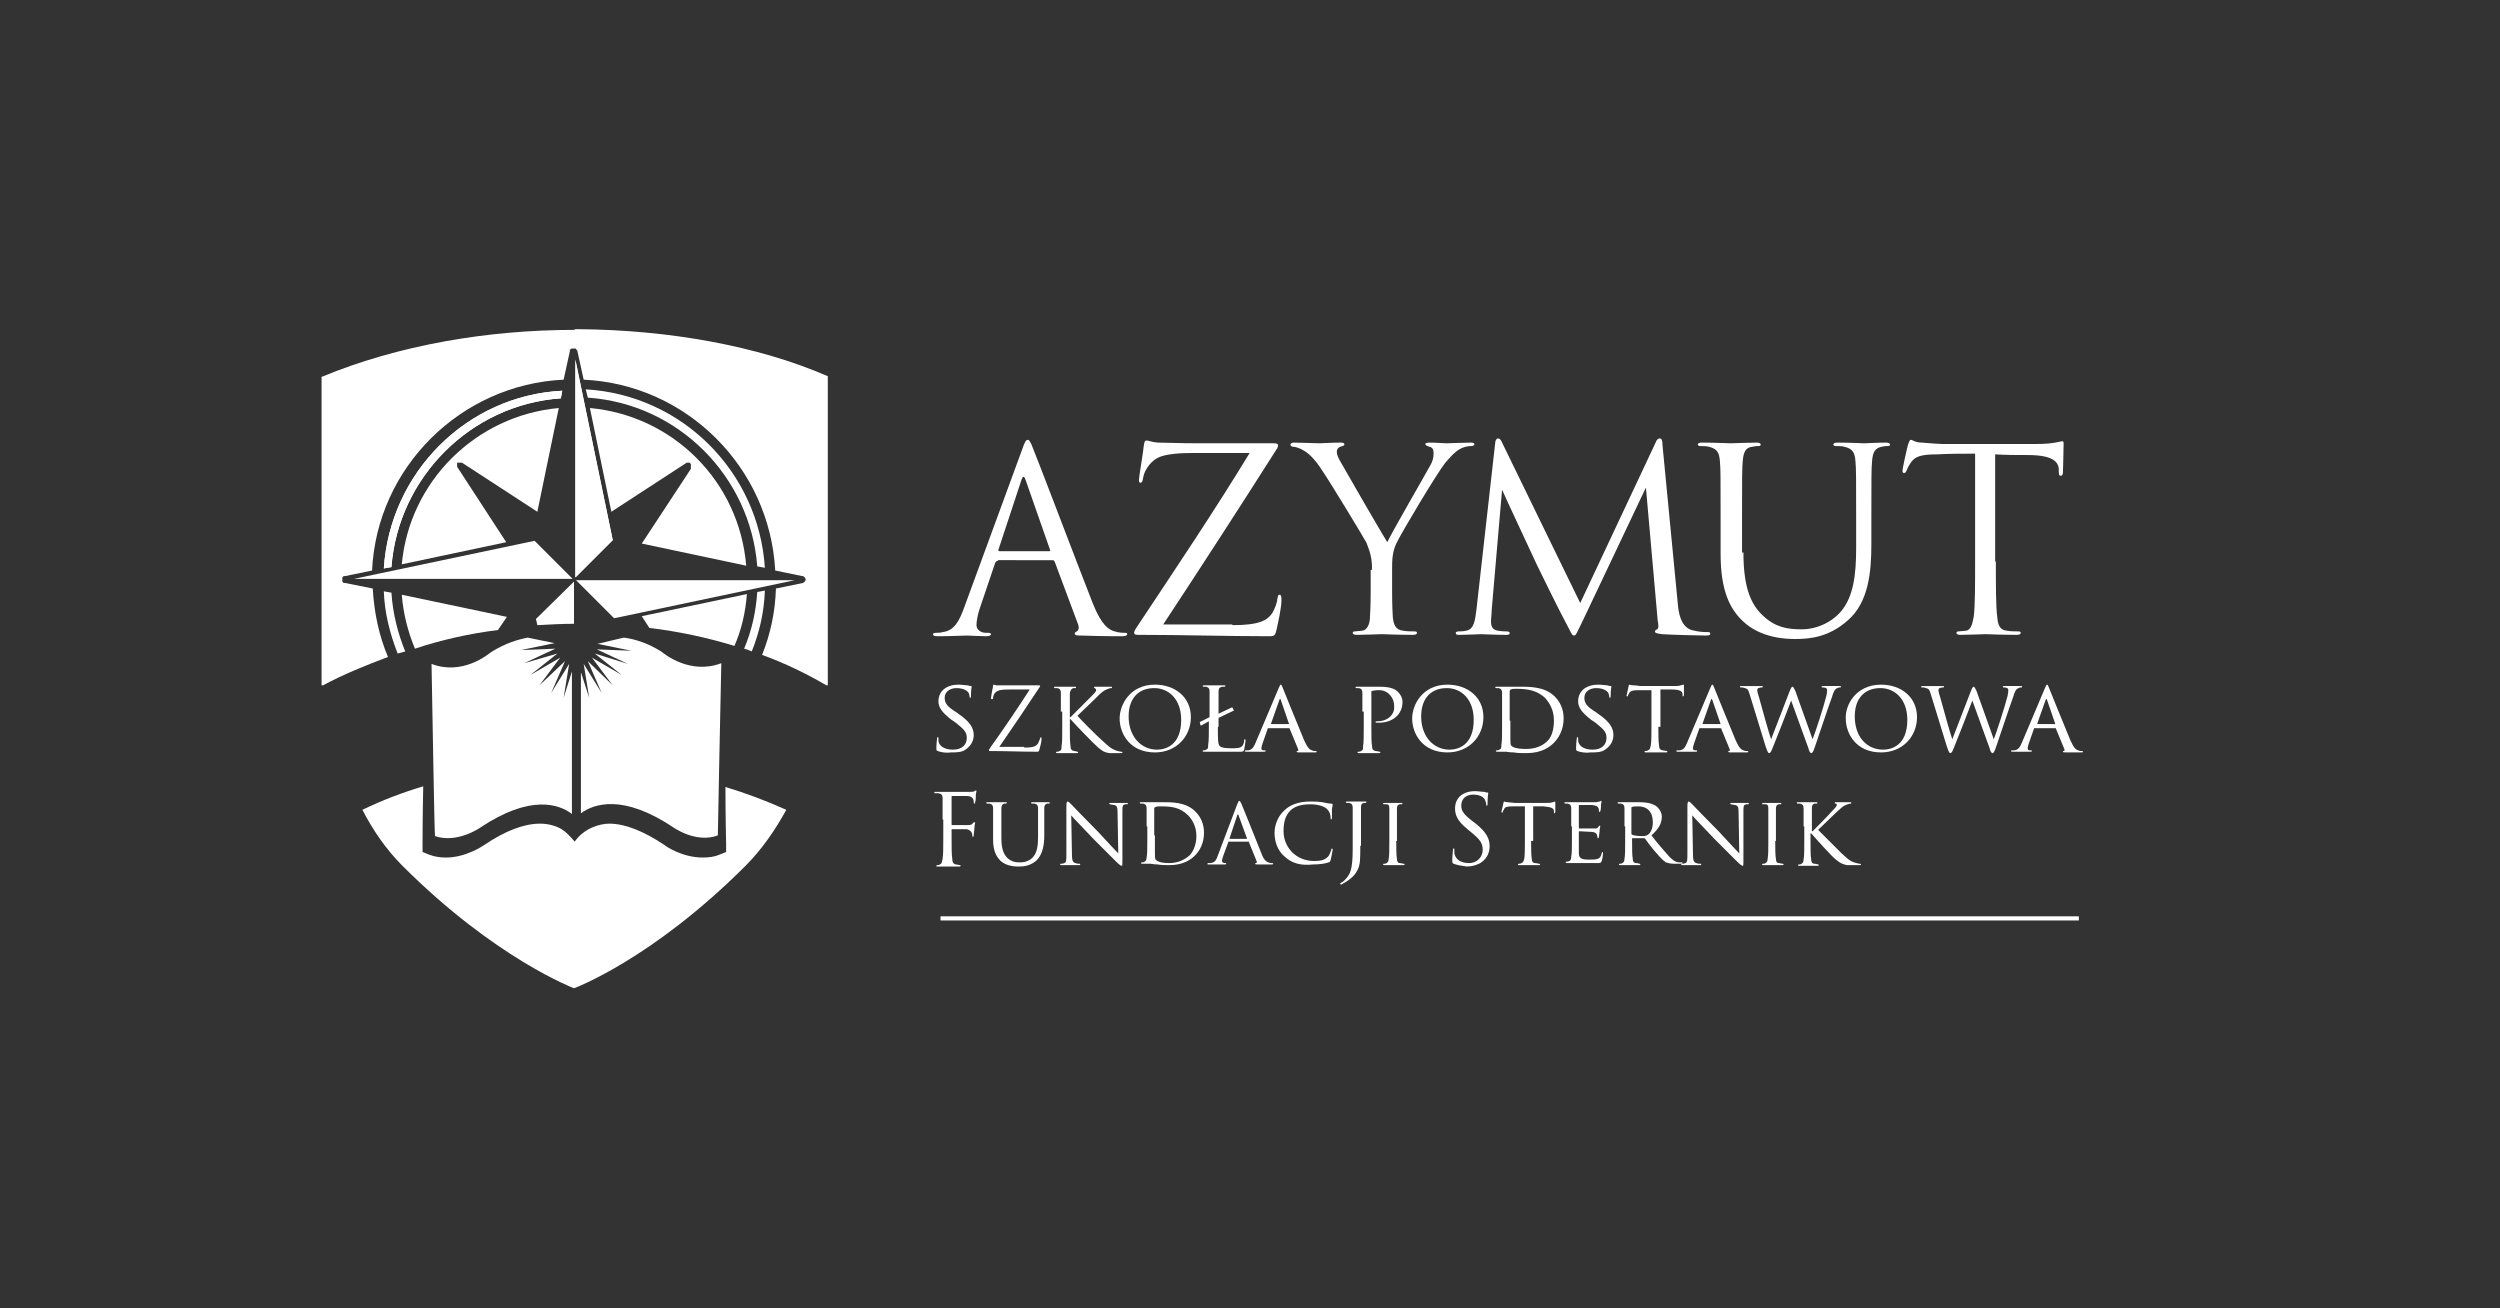 <?xml version="1.0" encoding="utf-8"?>
<!-- Generator: Adobe Illustrator 26.0.3, SVG Export Plug-In . SVG Version: 6.00 Build 0)  -->
<svg version="1.1" id="Warstwa_1" xmlns="http://www.w3.org/2000/svg" xmlns:xlink="http://www.w3.org/1999/xlink" x="0px" y="0px"
	 viewBox="0 0 361.5 189.2" style="enable-background:new 0 0 361.5 189.2;" xml:space="preserve">
<rect x="0" y="0" width="361.5" height="189.2" fill="#333333" stroke="none"/>
<style type="text/css">
	.st0{fill:#FFFFFF;}
	.st1{clip-path:url(#SVGID_00000080164661089588293720000012936057064137309853_);}
	.st2{clip-path:url(#SVGID_00000162347622592044551620000012589447751419650231_);}
</style>
<g>
	<path class="st0" d="M151.7,79.7c0.2,0,0.2-0.1,0.1-0.3l-3.5-10c-0.2-0.6-0.4-0.6-0.6,0l-3.3,10c-0.1,0.2,0,0.3,0.1,0.3H151.7z
		 M144.3,81.1c-0.2,0-0.3,0.1-0.4,0.3l-2.2,6.5c-0.3,0.9-0.5,1.8-0.5,2.5c0,0.7,0.7,1.1,1.3,1.1h0.3c0.4,0,0.5,0.1,0.5,0.2
		c0,0.2-0.3,0.3-0.7,0.3c-0.9,0-2.4-0.1-2.8-0.1s-2.4,0.1-4.2,0.1c-0.5,0-0.7-0.1-0.7-0.3c0-0.1,0.2-0.2,0.5-0.2
		c0.3,0,0.6,0,0.9-0.1c1.7-0.2,2.4-1.6,3.1-3.5l8.4-22.9c0.4-1.2,0.6-1.4,0.8-1.4c0.2,0,0.4,0.2,0.8,1.3c0.6,1.4,6.4,16.7,8.6,22.3
		c1.3,3.3,2.4,3.9,3.2,4.1c0.6,0.2,1.1,0.2,1.4,0.2c0.2,0,0.4,0,0.4,0.2c0,0.2-0.3,0.3-0.7,0.3c-0.6,0-3.2,0-5.8-0.1
		c-0.7,0-1.1,0-1.1-0.3c0-0.1,0.1-0.2,0.3-0.3c0.2-0.1,0.4-0.4,0.2-1l-3.4-9.1c-0.1-0.1-0.1-0.2-0.3-0.2H144.3z"/>
	<path class="st0" d="M178.2,90.4c3.9,0,5.1-0.7,5.8-1.8c0.3-0.5,0.7-1.5,0.7-2c0.1-0.4,0.1-0.6,0.3-0.6c0.2,0,0.3,0.1,0.3,0.8
		c0,1.1-0.5,3.3-0.7,4.2c-0.2,0.9-0.3,1-1.1,1c-6.2,0-12.4-0.2-18.8-0.2c-0.4,0-0.7,0-0.7-0.3c0-0.2,0.1-0.4,0.5-1
		c5.5-8.3,11.1-16.6,16.2-25h-8c-1.9,0-4.1,0.1-5.3,0.7c-1.3,0.7-2,2.1-2.1,2.9c-0.1,0.6-0.2,0.7-0.4,0.7c-0.2,0-0.2-0.2-0.2-0.5
		c0-0.4,0.6-3.8,0.7-4.9c0.1-0.5,0.1-0.7,0.4-0.7c0.3,0,0.6,0.2,1.6,0.3c3.5,0.1,5.3,0.1,6.4,0.1h10.3c0.6,0,0.7,0.1,0.7,0.3
		c0,0.1,0,0.2-0.1,0.4c-5.4,8.5-10.9,17-16.5,25.5H178.2z"/>
	<path class="st0" d="M198.4,82.4c0-2-0.4-2.8-0.8-3.9c-0.3-0.6-5.2-8.7-6.5-10.6c-0.9-1.4-1.8-2.3-2.5-2.7
		c-0.6-0.4-1.3-0.6-1.6-0.6c-0.2,0-0.4-0.1-0.4-0.3c0-0.1,0.1-0.3,0.5-0.3c0.7,0,3.5,0.1,3.7,0.1c0.3,0,1.7-0.1,3.1-0.1
		c0.4,0,0.5,0.1,0.5,0.3c0,0.1-0.2,0.2-0.6,0.3c-0.3,0.1-0.5,0.4-0.5,0.7c0,0.4,0.2,0.9,0.5,1.4c0.6,1.1,6.1,10.6,6.8,11.7
		c0.7-1.5,5.4-9.6,6.1-10.9c0.5-0.8,0.6-1.4,0.6-1.9c0-0.5-0.1-0.9-0.6-1c-0.3-0.1-0.6-0.2-0.6-0.4c0-0.1,0.2-0.2,0.6-0.2
		c1,0,2.1,0.1,2.4,0.1c0.2,0,2.9-0.1,3.6-0.1c0.3,0,0.5,0.1,0.5,0.2c0,0.2-0.2,0.3-0.5,0.3c-0.4,0-1.1,0.1-1.7,0.5
		c-0.7,0.4-1.1,0.9-2,1.9c-1.2,1.5-6.4,10.2-7.1,11.7c-0.6,1.3-0.6,2.5-0.6,3.7v3.2c0,0.6,0,2.1,0.1,3.7c0.1,1.1,0.4,1.9,1.5,2
		c0.5,0.1,1.3,0.1,1.7,0.1c0.2,0,0.3,0.1,0.3,0.2c0,0.2-0.2,0.3-0.6,0.3c-2,0-4.4-0.1-4.5-0.1c-0.2,0-2.5,0.1-3.6,0.1
		c-0.4,0-0.6-0.1-0.6-0.3c0-0.1,0.1-0.2,0.3-0.2c0.3,0,0.8-0.1,1.1-0.1c0.7-0.1,1.1-1,1.1-2c0.1-1.6,0.1-3.1,0.1-3.7V82.4z"/>
	<path class="st0" d="M242.6,87.2c0.1,1.3,0.4,3.4,2,3.9c1.1,0.3,1.9,0.3,2.3,0.3c0.2,0,0.4,0,0.4,0.2c0,0.2-0.1,0.3-0.6,0.3
		c-0.8,0-5-0.1-6.4-0.2c-0.8-0.1-1-0.2-1-0.4c0-0.1,0.1-0.2,0.3-0.3c0.3-0.1,0.2-0.7,0.1-1.3L238,70.5l-9.2,19.4
		c-0.8,1.6-0.9,2-1.2,2c-0.3,0-0.4-0.4-1.1-1.7c-1-1.8-4.1-8.2-4.3-8.6c-0.3-0.7-4.6-9.8-5-10.8l-1.5,17.4c0,0.6-0.1,1.1-0.1,1.7
		c0,0.9,0.4,1.2,1,1.3c0.6,0.1,1.1,0.1,1.3,0.1c0.2,0,0.4,0.1,0.4,0.2c0,0.3-0.2,0.3-0.6,0.3c-1.4,0-3.3-0.1-3.5-0.1
		c-0.3,0-2.1,0.1-3.1,0.1c-0.4,0-0.6,0-0.6-0.3c0-0.1,0.2-0.2,0.4-0.2c0.3,0,0.6,0,1.1-0.1c1.2-0.2,1.3-1.6,1.5-3.1l2.7-24
		c0-0.4,0.2-0.7,0.4-0.7c0.2,0,0.4,0.1,0.6,0.6l11.3,23.2l10.9-23.2c0.1-0.3,0.3-0.6,0.6-0.6c0.3,0,0.4,0.3,0.4,1L242.6,87.2z"/>
	<path class="st0" d="M252.1,79.9c0,5.3,1.2,7.6,2.8,9.1c1.8,1.7,3.5,2,5.6,2c2.3,0,4.5-1.1,5.8-2.7c1.7-2.1,2.1-5.2,2.1-9v-4.6
		c0-5.8,0-6.8-0.1-8c-0.1-1.3-0.4-1.8-1.6-2.1c-0.3-0.1-0.9-0.1-1.3-0.1c-0.1,0-0.3-0.1-0.3-0.2c0-0.2,0.2-0.3,0.6-0.3
		c1.7,0,3.7,0.1,3.9,0.1c0.3,0,2-0.1,3.1-0.1c0.4,0,0.6,0.1,0.6,0.3c0,0.1-0.1,0.2-0.3,0.2c-0.3,0-0.5,0-0.9,0.1
		c-1,0.2-1.3,0.8-1.4,2.1c-0.1,1.2-0.1,2.2-0.1,8v4c0,4-0.4,8.4-3.4,11c-2.7,2.4-5.4,2.7-7.6,2.7c-1.3,0-5-0.1-7.6-2.6
		c-1.8-1.7-3.2-4.3-3.2-9.7v-5.4c0-5.8,0-6.8-0.1-8c-0.1-1.3-0.4-1.8-1.6-2.1c-0.3-0.1-0.9-0.1-1.3-0.1c-0.1,0-0.3-0.1-0.3-0.2
		c0-0.2,0.2-0.3,0.6-0.3c1.7,0,3.9,0.1,4.2,0.1s2.5-0.1,3.7-0.1c0.4,0,0.6,0.1,0.6,0.3c0,0.1-0.1,0.2-0.3,0.2c-0.3,0-0.5,0-0.9,0.1
		c-1,0.1-1.3,0.8-1.4,2.1c-0.1,1.2-0.1,2.2-0.1,8V79.9z"/>
	<path class="st0" d="M288.6,81.2c0,3.5,0,6.5,0.2,8c0.1,1.1,0.3,1.9,1.4,2c0.5,0.1,1.3,0.1,1.7,0.1c0.2,0,0.3,0.1,0.3,0.2
		c0,0.2-0.2,0.3-0.6,0.3c-2,0-4.4-0.1-4.5-0.1c-0.2,0-2.5,0.1-3.6,0.1c-0.4,0-0.6-0.1-0.6-0.3c0-0.1,0.1-0.2,0.3-0.2
		c0.3,0,0.8-0.1,1.1-0.1c0.7-0.1,0.9-1,1.1-2c0.2-1.6,0.2-4.5,0.2-8V65.6c-1.8,0-3.7,0-5.5,0.1c-2.3,0-3.2,0.3-3.8,1.2
		c-0.4,0.6-0.5,0.9-0.6,1.1c-0.1,0.3-0.2,0.4-0.4,0.4c-0.1,0-0.2-0.1-0.2-0.3c0-0.4,0.7-3.5,0.8-3.8c0.1-0.2,0.2-0.7,0.4-0.7
		c0.3,0,0.6,0.4,1.6,0.4c1.1,0.1,2.5,0.2,2.9,0.2h13.8c1.2,0,2-0.1,2.6-0.2c0.6-0.1,0.9-0.2,1-0.2c0.2,0,0.2,0.2,0.2,0.4
		c0,1.1-0.1,3.7-0.1,4.1c0,0.3-0.1,0.5-0.3,0.5c-0.2,0-0.3-0.1-0.3-0.6c0-0.1,0-0.3,0-0.4c-0.1-1.1-1-2-4.5-2c-1.6,0-3.1,0-4.7-0.1
		V81.2z"/>
	<rect x="136" y="132.5" class="st0" width="164.6" height="0.6"/>
	<g>
		<defs>
			<path id="SVGID_1_" d="M52.4,117.1c1.5,2.9,3.4,5.7,5.8,8.1C71.6,138.6,83,142.9,83,142.9s11.2-4.1,24.8-17.7
				c2.4-2.4,4.3-5.2,5.9-8.1c-2.9-1.3-5.8-2.4-8.8-3.3c0,4.4,0.1,8,0.1,8.3l0,1.1l-1,0.4c-0.7,0.3-1.5,0.4-2.4,0.4
				c-2.9,0-5.3-1.6-5.5-1.8c-3-2-5.7-3.1-8-3.1c-1.3,0-3.6,0.6-5,2.6c0,0-0.8-1-1.6-1.6c-0.8-0.6-2.1-1-3.4-1c-2.3,0-5,1-8.1,3.1
				c-0.3,0.2-2.7,1.8-5.5,1.8c-0.8,0-1.6-0.1-2.4-0.4l-1-0.4l0-1.1c0-0.1,0-4,0.1-8.4C58.2,114.6,55.3,115.7,52.4,117.1"/>
		</defs>
		<use xlink:href="#SVGID_1_"  style="overflow:visible;fill:#FFFFFF;"/>
		<clipPath id="SVGID_00000104674912237983577890000000859388046612135297_">
			<use xlink:href="#SVGID_1_"  style="overflow:visible;"/>
		</clipPath>
	</g>
	<g>
		<defs>
			<polygon id="SVGID_00000180334629255632438040000003005898861202205115_" points="83.3,83.9 88.8,89.4 114.9,83.9 			"/>
		</defs>
		<use xlink:href="#SVGID_00000180334629255632438040000003005898861202205115_"  style="overflow:visible;fill:#FFFFFF;"/>
		<clipPath id="SVGID_00000090280884891920230250000012198224316720773508_">
			<use xlink:href="#SVGID_00000180334629255632438040000003005898861202205115_"  style="overflow:visible;"/>
		</clipPath>
	</g>
	<g>
		<defs>
			<path id="SVGID_00000035505535756410396780000017669892810896889782_" d="M77.5,89.5l0.2,0.9c1.8-0.1,3.5-0.2,5.3-0.2v-6.1
				L77.5,89.5z"/>
		</defs>
		<use xlink:href="#SVGID_00000035505535756410396780000017669892810896889782_"  style="overflow:visible;fill:#FFFFFF;"/>
		<clipPath id="SVGID_00000123404256707204012250000015857331455648810385_">
			<use xlink:href="#SVGID_00000035505535756410396780000017669892810896889782_"  style="overflow:visible;"/>
		</clipPath>
	</g>
	<g>
		<defs>
			<polygon id="SVGID_00000036955822060912423340000000680744838667780752_" points="51.2,83.7 82.8,83.7 77.3,78.2 			"/>
		</defs>
		<use xlink:href="#SVGID_00000036955822060912423340000000680744838667780752_"  style="overflow:visible;fill:#FFFFFF;"/>
		<clipPath id="SVGID_00000113338173267919464020000011412416407419727773_">
			<use xlink:href="#SVGID_00000036955822060912423340000000680744838667780752_"  style="overflow:visible;"/>
		</clipPath>
	</g>
	<g>
		<defs>
			<polygon id="SVGID_00000168807449486381113710000002387247123177764250_" points="83.2,83.5 88.6,78.1 83.2,52 			"/>
		</defs>
		<use xlink:href="#SVGID_00000168807449486381113710000002387247123177764250_"  style="overflow:visible;fill:#FFFFFF;"/>
		<clipPath id="SVGID_00000121984840798988105070000004872440629148984239_">
			<use xlink:href="#SVGID_00000168807449486381113710000002387247123177764250_"  style="overflow:visible;"/>
		</clipPath>
		<g style="clip-path:url(#SVGID_00000121984840798988105070000004872440629148984239_);">
			<defs>
				<rect id="SVGID_00000003814246022037771030000005552396438596043175_" x="82.5" y="51.7" width="7" height="32.4"/>
			</defs>
			<use xlink:href="#SVGID_00000003814246022037771030000005552396438596043175_"  style="overflow:visible;fill:#FFFFFF;"/>
			<clipPath id="SVGID_00000023962724045199670000000000384114792326324363_">
				<use xlink:href="#SVGID_00000003814246022037771030000005552396438596043175_"  style="overflow:visible;"/>
			</clipPath>
		</g>
	</g>
	<path class="st0" d="M58.1,81.6l15.1-3.2l-7.1-10.9c0,0,0,0,0-0.1c0,0,0-0.1,0-0.1c0,0,0-0.1,0-0.1c0,0,0-0.1,0-0.1
		c0,0,0-0.1,0-0.1c0,0,0-0.1,0-0.1l0,0c0,0,0,0,0,0c0,0,0,0,0,0l0.1,0c0,0,0,0,0.1,0c0,0,0,0,0.1,0c0,0,0.1,0,0.1,0c0,0,0.1,0,0.1,0
		c0,0,0.1,0,0.1,0c0,0,0,0,0.1,0l0,0L77.7,74l3.1-15C68.8,60.1,59.2,69.6,58.1,81.6"/>
	<path class="st0" d="M92.8,89.1l1.1,1.7c4.2,0.5,8.4,1.4,12.3,2.6c1-2.3,1.6-4.8,1.8-7.5L92.8,89.1z"/>
	<path class="st0" d="M72,91.1l1.3-1.9L58.1,86c0.2,2.7,0.9,5.4,1.9,7.8C63.9,92.5,68,91.6,72,91.1"/>
	<path class="st0" d="M85.3,59l3.1,15l10.9-7.1c0,0,0,0,0.1,0c0,0,0.1,0,0.1,0l0,0c0.1,0,0.1,0,0.1,0c0,0,0,0,0.1,0
		c0,0,0.1,0,0.1,0.1l0.1,0.1c0,0,0,0,0,0.1c0,0,0,0,0,0.1c0,0,0,0.1,0,0.1c0,0,0,0.1,0,0.1c0,0,0,0.1,0,0.1c0,0,0,0.1,0,0.1
		c0,0,0,0.1,0,0.1l0,0l-7.1,10.8l15.1,3.2C106.9,69.6,97.3,60.1,85.3,59"/>
	<g>
		<defs>
			<path id="SVGID_00000148645815137354787550000004186761646807481995_" d="M55.5,82.2l1.1-0.2c1-13,11.5-23.5,24.5-24.4l0.2-1.1
				C67.5,57.2,56.4,68.3,55.5,82.2"/>
		</defs>
		<use xlink:href="#SVGID_00000148645815137354787550000004186761646807481995_"  style="overflow:visible;fill:#FFFFFF;"/>
		<clipPath id="SVGID_00000039825300430808695170000014018737493137295267_">
			<use xlink:href="#SVGID_00000148645815137354787550000004186761646807481995_"  style="overflow:visible;"/>
		</clipPath>
		<g style="clip-path:url(#SVGID_00000039825300430808695170000014018737493137295267_);">
			<defs>
				<rect id="SVGID_00000103969743076839570090000012251455646492945081_" x="55.2" y="56" width="26.9" height="26.7"/>
			</defs>
			<use xlink:href="#SVGID_00000103969743076839570090000012251455646492945081_"  style="overflow:visible;fill:#FFFFFF;"/>
			<clipPath id="SVGID_00000164480647175449561220000006387477688608426120_">
				<use xlink:href="#SVGID_00000103969743076839570090000012251455646492945081_"  style="overflow:visible;"/>
			</clipPath>
		</g>
	</g>
	<g>
		<defs>
			<path id="SVGID_00000065779740317081457730000015134790553654921111_" d="M83.1,47.7c-12.6,0-25.5,2.2-36.6,6.8v0
				c0,1.3,0,29.4,0,44.6h0.2c3-1.6,6.2-2.9,9.4-4.1c-1.3-3.1-2-6.4-2.2-9.9l-4-0.8l0,0c0,0,0,0-0.1,0c0,0-0.1,0-0.1,0
				c0,0,0,0-0.1-0.1c0,0,0,0-0.1-0.1c0,0,0-0.1,0-0.1c0,0,0-0.1,0-0.1l0,0c0,0,0,0,0-0.1c0,0,0,0,0,0l0-0.1c0,0,0,0,0-0.1
				c0,0,0-0.1,0-0.1c0,0,0,0,0.1-0.1c0,0,0,0,0.1-0.1c0,0,0,0,0.1,0c0,0,0.1,0,0.1,0l0,0l3.9-0.8c0.7-14.9,12.8-26.9,27.7-27.6
				l0.9-4.1l0,0c0,0,0,0,0-0.1c0,0,0-0.1,0-0.1c0,0,0,0,0.1-0.1c0,0,0.1,0,0.1-0.1c0,0,0,0,0.1,0c0,0,0.1,0,0.1,0l0.1,0c0,0,0,0,0,0
				c0,0,0,0,0,0l0.1,0c0,0,0,0,0.1,0c0,0,0,0,0.1,0c0,0,0.1,0,0.1,0.1c0,0,0,0,0.1,0.1c0,0,0,0.1,0.1,0.1c0,0,0,0,0,0.1l0,0l0.9,4.1
				c14.9,0.7,26.9,12.7,27.7,27.6l3.9,0.8c0,0,0.1,0,0.1,0c0.2,0.1,0.4,0.3,0.4,0.5c0,0.2-0.2,0.4-0.4,0.5l-3.9,0.8
				c-0.1,3.4-0.8,6.6-2,9.6c3.3,1.2,6.4,2.7,9.3,4.4h0.2V54.4c-10.1-4.4-23-6.7-36.1-6.8H83.1z"/>
		</defs>
		<use xlink:href="#SVGID_00000065779740317081457730000015134790553654921111_"  style="overflow:visible;fill:#FFFFFF;"/>
		<clipPath id="SVGID_00000129918332467199026420000015174421212834317975_">
			<use xlink:href="#SVGID_00000065779740317081457730000015134790553654921111_"  style="overflow:visible;"/>
		</clipPath>
	</g>
	<g>
		<defs>
			<path id="SVGID_00000166661093476095213650000010498994413795489470_" d="M109.5,85.6c-0.2,2.9-0.8,5.6-1.9,8.2
				c0.4,0.1,0.7,0.2,1.1,0.4c1.1-2.7,1.8-5.7,1.9-8.8L109.5,85.6z"/>
		</defs>
		<use xlink:href="#SVGID_00000166661093476095213650000010498994413795489470_"  style="overflow:visible;fill:#FFFFFF;"/>
		<clipPath id="SVGID_00000000928304315650062290000009337710257099384981_">
			<use xlink:href="#SVGID_00000166661093476095213650000010498994413795489470_"  style="overflow:visible;"/>
		</clipPath>
	</g>
	<g>
		<defs>
			<path id="SVGID_00000019639317536489621460000003065012093066581422_" d="M57.5,94.5c0.4-0.1,0.7-0.2,1.1-0.3
				c-1.1-2.7-1.8-5.5-2-8.5l-1.1-0.2C55.6,88.6,56.4,91.7,57.5,94.5"/>
		</defs>
		<use xlink:href="#SVGID_00000019639317536489621460000003065012093066581422_"  style="overflow:visible;fill:#FFFFFF;"/>
		<clipPath id="SVGID_00000176044880602872907810000009485958574070718089_">
			<use xlink:href="#SVGID_00000019639317536489621460000003065012093066581422_"  style="overflow:visible;"/>
		</clipPath>
	</g>
	<g>
		<defs>
			<path id="SVGID_00000052809214563897800260000007860750240667858071_" d="M85,57.5c13.1,0.9,23.5,11.4,24.5,24.4l1.1,0.2
				c-0.9-13.9-12-25-25.9-25.8L85,57.5z"/>
		</defs>
		<use xlink:href="#SVGID_00000052809214563897800260000007860750240667858071_"  style="overflow:visible;fill:#FFFFFF;"/>
		<clipPath id="SVGID_00000070090659472282261490000006699741355066389178_">
			<use xlink:href="#SVGID_00000052809214563897800260000007860750240667858071_"  style="overflow:visible;"/>
		</clipPath>
	</g>
	<g>
		<defs>
			<path id="SVGID_00000071523583624895162240000013773410400079026352_" d="M86.4,93.1l4.9,1l-5-0.2l4.5,2.1L86,94.5l3.9,3.1
				l-4.3-2.5l3,4L85,95.6l2,4.6L84.4,96l0.8,4.9L84,97.2l0,20.4c1.9-1.4,6.1-2.8,13.3,2c0,0,3.3,2.4,6.5,1.2
				c0-0.8,0.4-20.3,0.5-24.9c-4.5,1.7-8.2-1.3-8.7-1.7c-2.1-1.3-3.9-1.8-5.4-2L86.4,93.1z"/>
		</defs>
		<use xlink:href="#SVGID_00000071523583624895162240000013773410400079026352_"  style="overflow:visible;fill:#FFFFFF;"/>
		<clipPath id="SVGID_00000119795973368229455450000001890328551817857449_">
			<use xlink:href="#SVGID_00000071523583624895162240000013773410400079026352_"  style="overflow:visible;"/>
		</clipPath>
	</g>
	<g>
		<defs>
			<path id="SVGID_00000086654849501534533260000008672472155212738188_" d="M71,94.3c-0.5,0.4-4.2,3.4-8.6,1.7
				c0.1,4.6,0.4,24,0.5,24.9c3.2,1.1,6.5-1.2,6.5-1.2c7.3-4.9,11.5-3.4,13.3-2V97.1l-1.2,3.8l0.8-4.9l-2.6,4.2l2-4.6L78,99.1l3-4
				l-4.3,2.5l3.9-3.1l-4.8,1.4l4.5-2.1l-5,0.2l4.9-1l-3.9-0.8C74.8,92.5,73.1,93,71,94.3"/>
		</defs>
		<use xlink:href="#SVGID_00000086654849501534533260000008672472155212738188_"  style="overflow:visible;fill:#FFFFFF;"/>
		<clipPath id="SVGID_00000121991664664186361050000012381404466897649852_">
			<use xlink:href="#SVGID_00000086654849501534533260000008672472155212738188_"  style="overflow:visible;"/>
		</clipPath>
	</g>
	<g>
		<g>
			<path class="st0" d="M136.3,118.5c0-2.2,0-2.6,0-3c0-0.5-0.1-0.7-0.6-0.8c-0.1,0-0.3,0-0.5,0c-0.1,0-0.1,0-0.1-0.1
				c0-0.1,0.1-0.1,0.2-0.1c0.3,0,0.7,0,1,0l0.6,0c0.3,0,3.1,0,3.4,0c0.3,0,0.5,0,0.6-0.1c0.1,0,0.1-0.1,0.2-0.1
				c0.1,0,0.1,0.1,0.1,0.1c0,0.1-0.1,0.3-0.1,0.7c0,0.1,0,0.8-0.1,0.9c0,0.1,0,0.2-0.1,0.2c-0.1,0-0.1-0.1-0.1-0.2
				c0-0.1,0-0.3-0.1-0.5c-0.1-0.2-0.4-0.4-0.9-0.4l-2.1,0c-0.1,0-0.1,0-0.1,0.2v3.9c0,0.1,0,0.1,0.1,0.1l1.8,0c0.2,0,0.4,0,0.6,0
				c0.3,0,0.5-0.1,0.6-0.3c0.1-0.1,0.1-0.1,0.2-0.1c0.1,0,0.1,0,0.1,0.1c0,0.1-0.1,0.3-0.1,0.8c0,0.3-0.1,0.8-0.1,0.9
				c0,0.1,0,0.3-0.1,0.3c-0.1,0-0.1-0.1-0.1-0.1c0-0.1,0-0.3-0.1-0.5c-0.1-0.2-0.3-0.4-0.7-0.5c-0.3,0-1.9,0-2.1,0
				c-0.1,0-0.1,0-0.1,0.1v1.2c0,1.3,0,2.4,0.1,3c0,0.4,0.1,0.7,0.5,0.8c0.2,0,0.5,0.1,0.6,0.1c0.1,0,0.1,0,0.1,0.1
				c0,0.1-0.1,0.1-0.2,0.1c-0.8,0-1.6,0-1.7,0c-0.1,0-0.9,0-1.4,0c-0.2,0-0.2,0-0.2-0.1c0,0,0-0.1,0.1-0.1c0.1,0,0.3,0,0.4-0.1
				c0.3-0.1,0.3-0.4,0.4-0.8c0.1-0.6,0.1-1.7,0.1-3V118.5z"/>
			<path class="st0" d="M143.6,119.5c0-1.8,0-2.2,0-2.6c0-0.4-0.1-0.6-0.5-0.7c-0.1,0-0.3,0-0.4,0c0,0-0.1-0.1-0.1-0.1
				c0-0.1,0.1-0.1,0.2-0.1c0.6,0,1.3,0,1.4,0c0.1,0,0.9,0,1.2,0c0.1,0,0.2,0,0.2,0.1c0,0-0.1,0.1-0.1,0.1c-0.1,0-0.2,0-0.3,0
				c-0.3,0.1-0.4,0.3-0.4,0.7c0,0.4,0,0.7,0,2.6v1.7c0,1.7,0.4,2.4,0.9,2.9c0.6,0.5,1.1,0.6,1.8,0.6c0.8,0,1.5-0.3,1.9-0.8
				c0.6-0.7,0.7-1.7,0.7-2.9v-1.5c0-1.8,0-2.2,0-2.6c0-0.4-0.1-0.6-0.5-0.7c-0.1,0-0.3,0-0.4,0c-0.1,0-0.1-0.1-0.1-0.1
				c0-0.1,0.1-0.1,0.2-0.1c0.5,0,1.3,0,1.3,0c0.1,0,0.7,0,1,0c0.1,0,0.2,0,0.2,0.1c0,0,0,0.1-0.1,0.1c-0.1,0-0.2,0-0.3,0
				c-0.3,0.1-0.4,0.3-0.4,0.7c0,0.4,0,0.7,0,2.6v1.3c0,1.3-0.2,2.7-1.1,3.6c-0.9,0.8-1.8,0.9-2.6,0.9c-0.4,0-1.7,0-2.6-0.8
				c-0.6-0.6-1.1-1.4-1.1-3.1V119.5z"/>
		</g>
		<g>
			<path class="st0" d="M155,123.4c0,1,0.1,1.3,0.5,1.4c0.2,0.1,0.5,0.1,0.6,0.1c0.1,0,0.1,0,0.1,0.1c0,0.1-0.1,0.1-0.2,0.1
				c-0.7,0-1.2,0-1.3,0c-0.1,0-0.6,0-1.2,0c-0.1,0-0.2,0-0.2-0.1c0-0.1,0-0.1,0.1-0.1c0.1,0,0.3,0,0.5-0.1c0.3-0.1,0.3-0.4,0.3-1.5
				v-6.8c0-0.5,0.1-0.6,0.2-0.6c0.1,0,0.3,0.2,0.5,0.4c0.2,0.2,2,2.1,3.9,4c1.2,1.3,2.5,2.7,2.9,3.1l-0.1-5.9c0-0.8-0.1-1-0.5-1.1
				c-0.2,0-0.5-0.1-0.6-0.1c-0.1,0-0.1-0.1-0.1-0.1c0-0.1,0.1-0.1,0.2-0.1c0.6,0,1.1,0,1.3,0c0.1,0,0.5,0,1,0c0.1,0,0.2,0,0.2,0.1
				c0,0-0.1,0.1-0.1,0.1c-0.1,0-0.2,0-0.3,0c-0.4,0.1-0.4,0.3-0.4,1l0,7c0,0.8,0,0.9-0.1,0.9c-0.1,0-0.3-0.1-0.9-0.7
				c-0.1-0.1-1.9-1.9-3.2-3.2c-1.4-1.5-2.8-2.9-3.2-3.4L155,123.4z"/>
		</g>
		<g>
			<path class="st0" d="M165.8,119.5c0-1.8,0-2.2,0-2.6c0-0.4-0.1-0.6-0.5-0.7c-0.1,0-0.3,0-0.4,0c0,0-0.1-0.1-0.1-0.1
				c0-0.1,0.1-0.1,0.2-0.1c0.6,0,1.4,0,1.4,0c0.1,0,0.9,0,1.6,0c1.2,0,3.5-0.1,4.9,1.4c0.6,0.6,1.2,1.6,1.2,3c0,1.5-0.6,2.6-1.3,3.3
				c-0.5,0.5-1.6,1.4-3.7,1.4c-0.5,0-1.2,0-1.7-0.1c-0.5,0-0.9-0.1-1-0.1c0,0-0.3,0-0.5,0c-0.3,0-0.5,0-0.7,0c-0.1,0-0.2,0-0.2-0.1
				c0,0,0-0.1,0.1-0.1c0.1,0,0.3,0,0.4-0.1c0.2-0.1,0.3-0.3,0.3-0.6c0.1-0.5,0.1-1.4,0.1-2.6V119.5z M167,120.8c0,1.3,0,2.4,0,2.6
				c0,0.3,0,0.7,0.1,0.9c0.2,0.2,0.6,0.5,2,0.5c1.1,0,2.1-0.4,2.9-1.1c0.6-0.6,1-1.7,1-2.8c0-1.5-0.7-2.5-1.2-3
				c-1.2-1.2-2.5-1.3-4-1.3c-0.2,0-0.6,0-0.7,0.1c-0.1,0-0.2,0.1-0.2,0.2V120.8z"/>
		</g>
		<g>
			<path class="st0" d="M178.9,116.3c0.2-0.4,0.2-0.5,0.3-0.5c0.1,0,0.2,0.2,0.3,0.4c0.2,0.5,2.2,5.4,2.9,7.2c0.4,1.1,0.8,1.2,1,1.3
				c0.2,0.1,0.4,0.1,0.5,0.1c0.1,0,0.2,0,0.2,0.1c0,0.1-0.1,0.1-0.3,0.1c-0.2,0-1.1,0-1.9,0c-0.2,0-0.4,0-0.4-0.1
				c0-0.1,0-0.1,0.1-0.1c0.1,0,0.2-0.1,0.1-0.3l-1.1-2.7c0-0.1,0-0.1-0.1-0.1h-2.8c-0.1,0-0.1,0-0.1,0.1l-0.7,1.9
				c-0.1,0.3-0.2,0.6-0.2,0.8c0,0.2,0.2,0.3,0.4,0.3h0.1c0.1,0,0.1,0,0.1,0.1c0,0.1-0.1,0.1-0.2,0.1c-0.3,0-1,0-1.1,0
				c-0.1,0-0.7,0-1.2,0c-0.2,0-0.2,0-0.2-0.1c0-0.1,0.1-0.1,0.1-0.1c0.1,0,0.3,0,0.4,0c0.6-0.1,0.8-0.5,1-1.1L178.9,116.3z
				 M180.3,121.2C180.3,121.2,180.3,121.2,180.3,121.2l-1.2-3.3c-0.1-0.2-0.1-0.2-0.2,0l-1.1,3.3c0,0.1,0,0.1,0,0.1H180.3z"/>
			<path class="st0" d="M185.8,123.9c-1.2-1-1.5-2.4-1.5-3.5c0-0.8,0.3-2.2,1.4-3.2c0.7-0.7,1.9-1.3,3.7-1.3c0.5,0,1.2,0,1.8,0.1
				c0.5,0.1,0.9,0.2,1.3,0.2c0.1,0,0.2,0.1,0.2,0.1c0,0.1,0,0.2-0.1,0.7c0,0.4,0,1,0,1.2c0,0.2-0.1,0.3-0.1,0.3
				c-0.1,0-0.1-0.1-0.1-0.3c0-0.5-0.2-0.9-0.5-1.2c-0.4-0.4-1.3-0.7-2.4-0.7c-1.6,0-2.3,0.4-2.8,0.8c-0.9,0.8-1.1,1.9-1.1,3.1
				c0,2.3,1.8,4.3,4.4,4.3c0.9,0,1.5-0.1,2-0.6c0.3-0.3,0.4-0.8,0.5-1c0-0.1,0-0.2,0.1-0.2c0.1,0,0.1,0.1,0.1,0.2
				c0,0.1-0.2,1.1-0.3,1.5c-0.1,0.2-0.1,0.3-0.3,0.3c-0.5,0.2-1.4,0.3-2.2,0.3C188,125.2,186.8,124.8,185.8,123.9z"/>
			<path class="st0" d="M196.7,122.3c0,1.9,0,2.7-0.4,3.5c-0.3,0.6-0.8,1.2-1.8,1.8c-0.2,0.1-0.4,0.2-0.5,0.3c0,0,0,0-0.1,0
				c0,0-0.1,0-0.1-0.1c0-0.1,0-0.1,0.2-0.2c0.2-0.1,0.3-0.2,0.4-0.3c0.8-0.8,1.2-1.4,1.2-4.5v-3.4c0-1.8,0-2.2,0-2.6
				c0-0.4-0.1-0.6-0.5-0.7c-0.1,0-0.3,0-0.4,0c0,0-0.1-0.1-0.1-0.1c0-0.1,0.1-0.1,0.2-0.1c0.6,0,1.4,0,1.4,0c0.1,0,0.8,0,1.2,0
				c0.1,0,0.2,0,0.2,0.1c0,0-0.1,0.1-0.1,0.1c-0.1,0-0.2,0-0.3,0c-0.3,0.1-0.4,0.2-0.4,0.7c0,0.4,0,0.7,0,2.6V122.3z"/>
			<path class="st0" d="M201.9,121.6c0,1.1,0,2.1,0.1,2.6c0,0.3,0.1,0.6,0.4,0.6c0.2,0,0.4,0.1,0.6,0.1c0.1,0,0.1,0.1,0.1,0.1
				c0,0.1-0.1,0.1-0.2,0.1c-0.7,0-1.5,0-1.5,0c-0.1,0-0.8,0-1.2,0c-0.1,0-0.2,0-0.2-0.1c0,0,0-0.1,0.1-0.1c0.1,0,0.3,0,0.4-0.1
				c0.2-0.1,0.3-0.3,0.3-0.6c0.1-0.5,0.1-1.4,0.1-2.6v-2.1c0-1.8,0-2.2,0-2.6c0-0.4-0.1-0.6-0.4-0.6c-0.1,0-0.3,0-0.4,0
				c-0.1,0-0.1-0.1-0.1-0.1c0-0.1,0.1-0.1,0.2-0.1c0.4,0,1.2,0,1.2,0c0.1,0,0.9,0,1.2,0c0.1,0,0.2,0,0.2,0.1c0,0-0.1,0.1-0.1,0.1
				c-0.1,0-0.2,0-0.3,0c-0.3,0.1-0.4,0.2-0.4,0.7c0,0.4,0,0.7,0,2.6V121.6z"/>
			<path class="st0" d="M210.2,124.9c-0.2-0.1-0.2-0.2-0.2-0.5c0-0.7,0.1-1.3,0.1-1.5c0-0.2,0-0.2,0.1-0.2c0.1,0,0.1,0,0.1,0.2
				c0,0.1,0,0.3,0,0.5c0.2,1,1.1,1.4,2.1,1.4c1.3,0,2-1,2-1.9c0-1-0.4-1.5-1.6-2.5l-0.6-0.5c-1.5-1.2-1.8-2.1-1.8-3
				c0-1.5,1.1-2.5,2.9-2.5c0.5,0,0.9,0.1,1.3,0.1c0.3,0.1,0.4,0.1,0.5,0.1c0.1,0,0.1,0,0.1,0.1c0,0.1-0.1,0.5-0.1,1.5
				c0,0.2,0,0.3-0.1,0.3c-0.1,0-0.1-0.1-0.1-0.2c0-0.2-0.1-0.5-0.2-0.7c-0.1-0.2-0.5-0.7-1.7-0.7c-1,0-1.7,0.6-1.7,1.6
				c0,0.8,0.4,1.3,1.7,2.3l0.4,0.3c1.6,1.3,2,2.2,2,3.3c0,0.6-0.2,1.6-1.2,2.3c-0.6,0.4-1.4,0.6-2.1,0.6
				C211.4,125.2,210.7,125.1,210.2,124.9z"/>
			<path class="st0" d="M221.4,121.6c0,1.1,0,2.1,0.1,2.6c0,0.3,0.1,0.6,0.5,0.6c0.2,0,0.4,0.1,0.6,0.1c0.1,0,0.1,0.1,0.1,0.1
				c0,0.1-0.1,0.1-0.2,0.1c-0.7,0-1.5,0-1.5,0c-0.1,0-0.9,0-1.3,0c-0.1,0-0.2,0-0.2-0.1c0,0,0-0.1,0.1-0.1c0.1,0,0.3,0,0.4-0.1
				c0.3-0.1,0.3-0.3,0.4-0.6c0.1-0.5,0.1-1.4,0.1-2.6v-5l-1.8,0c-0.8,0-1.1,0.1-1.2,0.4c-0.1,0.2-0.2,0.3-0.2,0.4
				c0,0.1-0.1,0.1-0.1,0.1c0,0-0.1,0-0.1-0.1c0-0.1,0.3-1.2,0.3-1.3c0-0.1,0.1-0.2,0.1-0.2c0.1,0,0.2,0.1,0.5,0.1
				c0.3,0,0.8,0.1,1,0.1h4.6c0.4,0,0.7,0,0.9-0.1c0.2,0,0.3-0.1,0.3-0.1c0.1,0,0.1,0.1,0.1,0.1c0,0.4,0,1.2,0,1.4
				c0,0.1-0.1,0.2-0.1,0.2c-0.1,0-0.1,0-0.1-0.2l0-0.1c0-0.4-0.3-0.6-1.5-0.7l-1.5,0V121.6z"/>
			<path class="st0" d="M227.2,119.5c0-1.8,0-2.2,0-2.6c0-0.4-0.1-0.6-0.5-0.7c-0.1,0-0.3,0-0.4,0c0,0-0.1-0.1-0.1-0.1
				c0-0.1,0.1-0.1,0.2-0.1c0.6,0,1.4,0,1.4,0c0.1,0,2.7,0,2.9,0c0.2,0,0.5-0.1,0.6-0.1c0.1,0,0.1-0.1,0.2-0.1c0,0,0.1,0.1,0.1,0.1
				c0,0.1-0.1,0.2-0.1,0.6c0,0.1,0,0.6-0.1,0.8c0,0.1-0.1,0.1-0.1,0.1c-0.1,0-0.1-0.1-0.1-0.2c0-0.1,0-0.3-0.1-0.4
				c-0.1-0.2-0.2-0.3-0.9-0.4c-0.2,0-1.6,0-1.8,0c-0.1,0-0.1,0-0.1,0.1v3.2c0,0.1,0,0.1,0.1,0.1c0.2,0,1.8,0,2.1,0
				c0.3,0,0.5,0,0.6-0.2c0.1-0.1,0.1-0.2,0.2-0.2s0.1,0,0.1,0.1c0,0.1-0.1,0.3-0.1,0.7c0,0.2-0.1,0.7-0.1,0.8c0,0.1,0,0.2-0.1,0.2
				c-0.1,0-0.1,0-0.1-0.1c0-0.1,0-0.2-0.1-0.4c0-0.2-0.2-0.3-0.6-0.4c-0.3,0-1.6-0.1-1.9-0.1c-0.1,0-0.1,0-0.1,0.1v1
				c0,0.4,0,1.8,0,2c0,0.8,0.3,1,1.5,1c0.3,0,0.9,0,1.2-0.1c0.3-0.1,0.5-0.3,0.6-0.8c0-0.1,0.1-0.2,0.1-0.2c0.1,0,0.1,0.1,0.1,0.2
				c0,0.1-0.1,0.9-0.2,1.1c-0.1,0.3-0.2,0.3-0.7,0.3c-0.9,0-1.6,0-2.1,0c-0.5,0-0.8,0-1,0c0,0-0.3,0-0.5,0c-0.2,0-0.5,0-0.7,0
				c-0.1,0-0.2,0-0.2-0.1c0,0,0-0.1,0.1-0.1c0.1,0,0.3,0,0.4-0.1c0.2,0,0.3-0.3,0.3-0.6c0.1-0.5,0.1-1.4,0.1-2.6V119.5z"/>
			<path class="st0" d="M234.9,119.5c0-1.8,0-2.2,0-2.6c0-0.4-0.1-0.6-0.5-0.7c-0.1,0-0.3,0-0.4,0c0,0-0.1-0.1-0.1-0.1
				c0-0.1,0.1-0.1,0.2-0.1c0.6,0,1.4,0,1.5,0c0.1,0,1.2,0,1.5,0c0.8,0,1.6,0.1,2.3,0.5c0.3,0.2,0.9,0.8,0.9,1.6
				c0,0.9-0.4,1.7-1.5,2.7c1,1.3,1.9,2.3,2.6,3.1c0.7,0.7,1.1,0.8,1.4,0.8c0.2,0,0.4,0,0.4,0c0.1,0,0.1,0.1,0.1,0.1
				c0,0.1-0.1,0.1-0.3,0.1h-0.8c-0.7,0-1-0.1-1.3-0.2c-0.5-0.3-1-0.9-1.7-1.7c-0.5-0.6-1.1-1.4-1.3-1.7c-0.1-0.1-0.1-0.1-0.2-0.1
				l-1.6,0c-0.1,0-0.1,0-0.1,0.1v0.3c0,1.1,0,2.1,0.1,2.6c0,0.3,0.1,0.6,0.5,0.6c0.2,0,0.4,0.1,0.5,0.1c0.1,0,0.1,0.1,0.1,0.1
				c0,0.1-0.1,0.1-0.2,0.1c-0.7,0-1.5,0-1.5,0c0,0-0.8,0-1.2,0c-0.1,0-0.2,0-0.2-0.1c0,0,0-0.1,0.1-0.1c0.1,0,0.3,0,0.4-0.1
				c0.2-0.1,0.3-0.3,0.3-0.6c0.1-0.5,0.1-1.4,0.1-2.6V119.5z M235.9,120.5c0,0.1,0,0.1,0.1,0.2c0.2,0.1,0.8,0.2,1.4,0.2
				c0.3,0,0.6,0,0.9-0.2c0.4-0.3,0.7-0.9,0.7-1.8c0-1.5-0.8-2.3-2.1-2.3c-0.4,0-0.8,0-0.9,0.1c-0.1,0-0.1,0.1-0.1,0.1V120.5z"/>
		</g>
		<g>
			<path class="st0" d="M244.8,123.4c0,1,0.1,1.3,0.5,1.4c0.2,0.1,0.5,0.1,0.6,0.1c0.1,0,0.1,0,0.1,0.1c0,0.1-0.1,0.1-0.2,0.1
				c-0.7,0-1.2,0-1.3,0c-0.1,0-0.6,0-1.2,0c-0.1,0-0.2,0-0.2-0.1c0-0.1,0-0.1,0.1-0.1c0.1,0,0.3,0,0.5-0.1c0.3-0.1,0.3-0.4,0.3-1.5
				v-6.8c0-0.5,0.1-0.6,0.2-0.6c0.1,0,0.3,0.2,0.5,0.4c0.2,0.2,2,2.1,3.9,4c1.2,1.3,2.5,2.7,2.9,3.1l-0.1-5.9c0-0.8-0.1-1-0.5-1.1
				c-0.2,0-0.5-0.1-0.6-0.1c-0.1,0-0.1-0.1-0.1-0.1c0-0.1,0.1-0.1,0.2-0.1c0.6,0,1.1,0,1.3,0s0.5,0,1,0c0.1,0,0.2,0,0.2,0.1
				c0,0-0.1,0.1-0.1,0.1c-0.1,0-0.2,0-0.3,0c-0.4,0.1-0.4,0.3-0.4,1l0,7c0,0.8,0,0.9-0.1,0.9c-0.1,0-0.3-0.1-0.9-0.7
				c-0.1-0.1-1.9-1.9-3.2-3.2c-1.4-1.5-2.8-2.9-3.2-3.4L244.8,123.4z"/>
			<path class="st0" d="M256.7,121.6c0,1.1,0,2.1,0.1,2.6c0,0.3,0.1,0.6,0.4,0.6c0.2,0,0.4,0.1,0.6,0.1c0.1,0,0.1,0.1,0.1,0.1
				c0,0.1-0.1,0.1-0.2,0.1c-0.7,0-1.5,0-1.5,0c-0.1,0-0.8,0-1.2,0c-0.1,0-0.2,0-0.2-0.1c0,0,0-0.1,0.1-0.1c0.1,0,0.3,0,0.4-0.1
				c0.2-0.1,0.3-0.3,0.3-0.6c0.1-0.5,0.1-1.4,0.1-2.6v-2.1c0-1.8,0-2.2,0-2.6c0-0.4-0.1-0.6-0.4-0.6c-0.1,0-0.3,0-0.4,0
				c-0.1,0-0.1-0.1-0.1-0.1c0-0.1,0.1-0.1,0.2-0.1c0.4,0,1.2,0,1.2,0c0.1,0,0.9,0,1.2,0c0.1,0,0.2,0,0.2,0.1c0,0-0.1,0.1-0.1,0.1
				c-0.1,0-0.2,0-0.3,0c-0.3,0.1-0.4,0.2-0.4,0.7c0,0.4,0,0.7,0,2.6V121.6z"/>
		</g>
		<g>
			<path class="st0" d="M260.8,119.5c0-1.8,0-2.2,0-2.6c0-0.4-0.1-0.6-0.5-0.7c-0.1,0-0.3,0-0.4,0c0,0-0.1-0.1-0.1-0.1
				c0-0.1,0.1-0.1,0.2-0.1c0.6,0,1.3,0,1.4,0c0.1,0,0.9,0,1.2,0c0.1,0,0.2,0,0.2,0.1c0,0,0,0.1-0.1,0.1c-0.1,0-0.2,0-0.3,0
				c-0.3,0.1-0.4,0.2-0.4,0.7c0,0.4,0,0.7,0,2.6v0.7h0.1c0.2-0.2,2.4-2.4,2.8-2.9c0.3-0.3,0.7-0.7,0.7-0.9c0-0.2-0.1-0.2-0.2-0.2
				c-0.1,0-0.1-0.1-0.1-0.1c0-0.1,0.1-0.1,0.1-0.1c0.3,0,0.6,0,0.9,0c0.1,0,0.9,0,1.2,0c0.1,0,0.2,0,0.2,0.1c0,0.1,0,0.1-0.1,0.1
				c-0.2,0-0.4,0.1-0.7,0.2c-0.5,0.2-0.7,0.5-1.3,1c-0.3,0.3-2.4,2.3-2.7,2.6c0.3,0.3,2.9,2.9,3.4,3.4c1,0.9,1.2,1.1,1.8,1.3
				c0.3,0.1,0.7,0.2,0.8,0.2c0.1,0,0.2,0,0.2,0.1c0,0.1-0.1,0.1-0.3,0.1H268c-0.3,0-0.6,0-0.9,0c-0.6-0.1-1-0.3-1.5-0.7
				c-0.6-0.4-3.1-3.2-3.7-3.9h-0.1v1.2c0,1.1,0,2.1,0.1,2.6c0,0.3,0.1,0.6,0.5,0.6c0.2,0,0.4,0.1,0.5,0.1c0.1,0,0.1,0.1,0.1,0.1
				c0,0.1-0.1,0.1-0.2,0.1c-0.6,0-1.3,0-1.4,0c-0.1,0-0.8,0-1.2,0c-0.1,0-0.2,0-0.2-0.1c0,0,0-0.1,0.1-0.1c0.1,0,0.3,0,0.4-0.1
				c0.2-0.1,0.3-0.3,0.3-0.6c0.1-0.5,0.1-1.4,0.1-2.6V119.5z"/>
		</g>
	</g>
	<g>
		<path class="st0" d="M135.6,108.6c-0.2-0.1-0.2-0.1-0.2-0.5c0-0.6,0.1-1.1,0.1-1.3c0-0.1,0-0.2,0.1-0.2c0.1,0,0.1,0,0.1,0.1
			c0,0.1,0,0.3,0,0.5c0.2,0.9,1.2,1.2,2.1,1.2c1.3,0,2-0.7,2-1.7c0-0.9-0.5-1.3-1.6-2.2l-0.6-0.4c-1.4-1.1-1.9-1.8-1.9-2.7
			c0-1.5,1.2-2.4,2.9-2.4c0.5,0,1,0.1,1.3,0.1c0.3,0.1,0.4,0.1,0.5,0.1c0.1,0,0.1,0,0.1,0.1c0,0.1-0.1,0.5-0.1,1.3
			c0,0.2,0,0.3-0.1,0.3c-0.1,0-0.1-0.1-0.1-0.2c0-0.1-0.1-0.5-0.2-0.6c-0.1-0.1-0.5-0.6-1.7-0.6c-0.9,0-1.7,0.5-1.7,1.4
			c0,0.8,0.4,1.3,1.7,2.1l0.4,0.3c1.6,1.1,2.1,2,2.1,3c0,0.7-0.3,1.5-1.2,2.1c-0.5,0.4-1.4,0.4-2.1,0.4
			C136.9,108.9,136.1,108.8,135.6,108.6"/>
		<path class="st0" d="M148.1,108.1c1.4,0,1.7-0.2,2-0.6c0.1-0.2,0.2-0.5,0.3-0.7c0-0.1,0.1-0.2,0.1-0.2c0.1,0,0.1,0,0.1,0.3
			c0,0.4-0.2,1.1-0.3,1.5c-0.1,0.3-0.1,0.3-0.4,0.3c-2.2,0-4.4-0.1-6.7-0.1c-0.1,0-0.2,0-0.2-0.1c0-0.1,0-0.1,0.2-0.4
			c2-2.8,3.9-5.6,5.7-8.4h-2.8c-0.7,0-1.4,0-1.8,0.2c-0.5,0.2-0.7,0.7-0.7,1c0,0.2-0.1,0.2-0.2,0.2c-0.1,0-0.1-0.1-0.1-0.2
			c0-0.1,0.2-1.3,0.3-1.7c0-0.2,0-0.2,0.1-0.2c0.1,0,0.2,0.1,0.5,0.1c1.2,0,1.9,0,2.3,0h3.6c0.2,0,0.3,0,0.3,0.1
			c0,0.1,0,0.1-0.1,0.2c-1.9,2.9-3.8,5.7-5.8,8.6H148.1z"/>
		<path class="st0" d="M153.4,102.9c0-2,0-2.3,0-2.7c0-0.4-0.1-0.6-0.5-0.7c-0.1,0-0.3,0-0.4,0c0,0-0.1-0.1-0.1-0.1
			c0-0.1,0.1-0.1,0.2-0.1c0.6,0,1.4,0,1.5,0c0.1,0,0.9,0,1.3,0c0.1,0,0.2,0,0.2,0.1c0,0,0,0.1-0.1,0.1c-0.1,0-0.2,0-0.3,0
			c-0.3,0.1-0.4,0.3-0.5,0.7c0,0.4,0,0.8,0,2.7v0.8h0.1c0.2-0.2,2.5-2.5,3-3c0.4-0.4,0.7-0.7,0.7-0.9c0-0.2-0.1-0.2-0.2-0.3
			c-0.1,0-0.1-0.1-0.1-0.1c0-0.1,0.1-0.1,0.1-0.1c0.3,0,0.7,0,1,0c0.1,0,0.9,0,1.3,0c0.1,0,0.2,0,0.2,0.1c0,0.1,0,0.1-0.1,0.1
			c-0.2,0-0.5,0.1-0.7,0.2c-0.5,0.2-0.8,0.5-1.4,1.1c-0.3,0.3-2.5,2.4-2.8,2.7c0.3,0.4,3,3.1,3.6,3.6c1.1,1,1.2,1.1,1.9,1.4
			c0.3,0.1,0.7,0.2,0.8,0.2c0.1,0,0.2,0,0.2,0.1c0,0.1-0.1,0.1-0.3,0.1h-0.7c-0.4,0-0.6,0-0.9,0c-0.7-0.1-1-0.3-1.6-0.8
			c-0.6-0.5-3.3-3.3-4-4.1h-0.1v1.2c0,1.2,0,2.2,0.1,2.7c0,0.4,0.1,0.6,0.5,0.7c0.2,0,0.4,0.1,0.5,0.1c0.1,0,0.1,0.1,0.1,0.1
			c0,0.1-0.1,0.1-0.2,0.1c-0.6,0-1.4,0-1.5,0c-0.1,0-0.9,0-1.3,0c-0.1,0-0.2,0-0.2-0.1c0,0,0-0.1,0.1-0.1c0.1,0,0.3,0,0.4-0.1
			c0.3-0.1,0.3-0.3,0.3-0.7c0.1-0.5,0.1-1.5,0.1-2.7V102.9z"/>
		<path class="st0" d="M167,99c2.9,0,5.2,1.8,5.2,4.7c0,2.8-2.1,5.1-5.2,5.1c-3.6,0-5.1-2.7-5.1-4.9C161.9,101.9,163.4,99,167,99
			 M167.3,108.4c1.2,0,3.5-0.6,3.5-4.3c0-3-1.8-4.6-3.9-4.6c-2.2,0-3.7,1.4-3.7,4.1C163.2,106.5,165,108.4,167.3,108.4"/>
		<path class="st0" d="M176.1,105.1c0,1.7,0,2.6,0.3,2.8c0.2,0.2,0.7,0.3,1.7,0.3c0.7,0,1.2,0,1.5-0.3c0.2-0.2,0.3-0.5,0.3-0.8
			c0-0.1,0-0.2,0.1-0.2c0.1,0,0.1,0.1,0.1,0.2c0,0.1-0.1,0.9-0.2,1.3c-0.1,0.3-0.1,0.3-0.8,0.3c-0.9,0-1.7,0-2.2,0c-0.6,0-1,0-1.4,0
			c-0.1,0-0.3,0-0.6,0c-0.3,0-0.5,0-0.8,0c-0.1,0-0.2,0-0.2-0.1c0,0,0-0.1,0.1-0.1c0.1,0,0.3,0,0.4-0.1c0.3-0.1,0.3-0.3,0.3-0.7
			c0.1-0.5,0.1-1.5,0.1-2.7v-0.7l-1.1,0.6c0,0-0.1,0-0.1,0l-0.1-0.4c0,0,0-0.1,0-0.1l1.4-0.7v-1c0-2,0-2.3,0-2.7
			c0-0.4-0.1-0.6-0.5-0.7c-0.1,0-0.3,0-0.4,0c0,0-0.1-0.1-0.1-0.1c0-0.1,0.1-0.1,0.2-0.1c0.6,0,1.4,0,1.5,0c0.1,0,1,0,1.4,0
			c0.1,0,0.2,0,0.2,0.1c0,0-0.1,0.1-0.1,0.1c-0.1,0-0.3,0-0.4,0c-0.4,0.1-0.5,0.3-0.5,0.7c0,0.4,0,0.8,0,2.7v0.5l1.9-0.9
			c0,0,0.1,0,0.1,0l0.2,0.4c0,0.1,0,0.1-0.1,0.1l-2.1,1V105.1z"/>
		<path class="st0" d="M184.9,99.5c0.2-0.4,0.2-0.5,0.3-0.5c0.1,0,0.2,0.2,0.3,0.5c0.2,0.5,2.3,5.7,3.1,7.6c0.5,1.1,0.8,1.3,1.1,1.4
			c0.2,0.1,0.4,0.1,0.5,0.1c0.1,0,0.2,0,0.2,0.1c0,0.1-0.1,0.1-0.3,0.1c-0.2,0-1.2,0-2.1,0c-0.3,0-0.5,0-0.5-0.1
			c0-0.1,0-0.1,0.1-0.1c0.1,0,0.2-0.1,0.1-0.3l-1.2-2.9c0-0.1,0-0.1-0.1-0.1h-3c-0.1,0-0.1,0-0.1,0.1l-0.7,2
			c-0.1,0.3-0.2,0.6-0.2,0.8c0,0.3,0.2,0.3,0.4,0.3h0.1c0.1,0,0.1,0,0.1,0.1c0,0.1-0.1,0.1-0.2,0.1c-0.3,0-1,0-1.2,0
			c-0.1,0-0.8,0-1.3,0c-0.2,0-0.3,0-0.3-0.1c0-0.1,0.1-0.1,0.1-0.1c0.1,0,0.3,0,0.4,0c0.6-0.1,0.8-0.5,1.1-1.2L184.9,99.5z
			 M186.4,104.7C186.4,104.7,186.4,104.7,186.4,104.7l-1.2-3.5c-0.1-0.2-0.1-0.2-0.2,0l-1.2,3.4c0,0.1,0,0.1,0,0.1H186.4z"/>
		<path class="st0" d="M197,102.9c0-2,0-2.3,0-2.7c0-0.4-0.1-0.6-0.5-0.7c-0.1,0-0.3,0-0.4,0c0,0-0.1-0.1-0.1-0.1
			c0-0.1,0.1-0.1,0.2-0.1c0.6,0,1.4,0,1.5,0c0.3,0,1.3,0,1.9,0c1.7,0,2.3,0.5,2.5,0.7c0.3,0.3,0.7,0.8,0.7,1.5c0,1.8-1.4,3-3.4,3
			c-0.1,0-0.3,0-0.4,0c-0.1,0-0.1-0.1-0.1-0.1c0-0.1,0.1-0.1,0.3-0.1c1.4,0,2.4-0.9,2.4-2c0-0.4,0-1.2-0.7-1.9
			c-0.7-0.7-1.5-0.6-1.8-0.6c-0.2,0-0.6,0.1-0.7,0.1c-0.1,0-0.1,0.1-0.1,0.2v5.1c0,1.2,0,2.2,0.1,2.7c0,0.4,0.1,0.6,0.5,0.7
			c0.2,0,0.5,0.1,0.6,0.1c0.1,0,0.1,0.1,0.1,0.1c0,0.1-0.1,0.1-0.2,0.1c-0.7,0-1.6,0-1.6,0c0,0-0.9,0-1.3,0c-0.1,0-0.2,0-0.2-0.1
			c0,0,0-0.1,0.1-0.1c0.1,0,0.3,0,0.4-0.1c0.3-0.1,0.3-0.3,0.3-0.7c0.1-0.5,0.1-1.5,0.1-2.7V102.9z"/>
		<path class="st0" d="M209.3,99c2.9,0,5.2,1.8,5.2,4.7c0,2.8-2.1,5.1-5.2,5.1c-3.6,0-5.1-2.7-5.1-4.9
			C204.2,101.9,205.7,99,209.3,99 M209.6,108.4c1.2,0,3.5-0.6,3.5-4.3c0-3-1.8-4.6-3.9-4.6c-2.2,0-3.7,1.4-3.7,4.1
			C205.5,106.5,207.3,108.4,209.6,108.4"/>
		<path class="st0" d="M217.2,102.9c0-2,0-2.3,0-2.7c0-0.4-0.1-0.6-0.5-0.7c-0.1,0-0.3,0-0.4,0c0,0-0.1-0.1-0.1-0.1
			c0-0.1,0.1-0.1,0.2-0.1c0.6,0,1.4,0,1.5,0c0.1,0,1,0,1.7,0c1.3,0,3.7-0.1,5.2,1.4c0.7,0.7,1.3,1.7,1.3,3.2c0,1.6-0.7,2.8-1.4,3.5
			c-0.6,0.6-1.7,1.5-4,1.5c-0.6,0-1.3,0-1.8-0.1c-0.6,0-1-0.1-1.1-0.1c0,0-0.3,0-0.5,0c-0.3,0-0.6,0-0.8,0c-0.1,0-0.2,0-0.2-0.1
			c0,0,0-0.1,0.1-0.1c0.1,0,0.3,0,0.4-0.1c0.3-0.1,0.3-0.3,0.3-0.7c0.1-0.5,0.1-1.5,0.1-2.7V102.9z M218.4,104.2c0,1.3,0,2.5,0,2.7
			c0,0.3,0,0.8,0.1,0.9c0.2,0.2,0.6,0.5,2.2,0.5c1.2,0,2.3-0.4,3-1.1c0.7-0.6,1-1.8,1-3c0-1.6-0.7-2.6-1.2-3.2
			c-1.2-1.2-2.7-1.4-4.2-1.4c-0.3,0-0.7,0-0.8,0.1c-0.1,0-0.2,0.1-0.2,0.3V104.2z"/>
		<path class="st0" d="M228.1,108.6c-0.2-0.1-0.2-0.1-0.2-0.5c0-0.6,0.1-1.1,0.1-1.3c0-0.1,0-0.2,0.1-0.2c0.1,0,0.1,0,0.1,0.1
			c0,0.1,0,0.3,0,0.5c0.2,0.9,1.2,1.2,2.1,1.2c1.3,0,2-0.7,2-1.7c0-0.9-0.5-1.3-1.6-2.2l-0.6-0.4c-1.4-1.1-1.9-1.8-1.9-2.7
			c0-1.5,1.2-2.4,2.9-2.4c0.5,0,1,0.1,1.3,0.1c0.3,0.1,0.4,0.1,0.5,0.1c0.1,0,0.1,0,0.1,0.1c0,0.1-0.1,0.5-0.1,1.3
			c0,0.2,0,0.3-0.1,0.3c-0.1,0-0.1-0.1-0.1-0.2c0-0.1-0.1-0.5-0.2-0.6c-0.1-0.1-0.5-0.6-1.7-0.6c-0.9,0-1.7,0.5-1.7,1.4
			c0,0.8,0.4,1.3,1.7,2.1l0.4,0.3c1.6,1.1,2.1,2,2.1,3c0,0.7-0.3,1.5-1.2,2.1c-0.5,0.4-1.4,0.4-2.1,0.4
			C229.4,108.9,228.6,108.8,228.1,108.6"/>
		<path class="st0" d="M239.8,105.1c0,1.2,0,2.2,0.1,2.7c0,0.4,0.1,0.6,0.5,0.7c0.2,0,0.5,0.1,0.6,0.1c0.1,0,0.1,0.1,0.1,0.1
			c0,0.1-0.1,0.1-0.2,0.1c-0.7,0-1.5,0-1.6,0c-0.1,0-1,0-1.3,0c-0.1,0-0.2,0-0.2-0.1c0,0,0-0.1,0.1-0.1c0.1,0,0.3,0,0.4-0.1
			c0.3-0.1,0.3-0.3,0.4-0.7c0.1-0.5,0.1-1.5,0.1-2.7v-5.3l-1.9,0c-0.8,0-1.1,0.1-1.3,0.4c-0.1,0.2-0.2,0.3-0.2,0.4
			c0,0.1-0.1,0.1-0.1,0.1c0,0-0.1,0-0.1-0.1c0-0.1,0.3-1.3,0.3-1.4c0-0.1,0.1-0.2,0.1-0.2c0.1,0,0.2,0.1,0.6,0.1
			c0.4,0,0.9,0.1,1,0.1h4.9c0.4,0,0.7,0,0.9-0.1c0.2,0,0.3-0.1,0.4-0.1c0.1,0,0.1,0.1,0.1,0.1c0,0.4,0,1.3,0,1.4
			c0,0.1-0.1,0.2-0.1,0.2c-0.1,0-0.1,0-0.1-0.2l0-0.1c0-0.4-0.3-0.7-1.6-0.7l-1.6,0V105.1z"/>
		<path class="st0" d="M247.3,99.5c0.2-0.4,0.2-0.5,0.3-0.5c0.1,0,0.2,0.2,0.3,0.5c0.2,0.5,2.3,5.7,3.1,7.6c0.5,1.1,0.8,1.3,1.1,1.4
			c0.2,0.1,0.4,0.1,0.5,0.1c0.1,0,0.2,0,0.2,0.1c0,0.1-0.1,0.1-0.3,0.1c-0.2,0-1.2,0-2.1,0c-0.3,0-0.5,0-0.5-0.1
			c0-0.1,0-0.1,0.1-0.1c0.1,0,0.2-0.1,0.1-0.3l-1.2-2.9c0-0.1,0-0.1-0.1-0.1h-3c-0.1,0-0.1,0-0.1,0.1l-0.7,2
			c-0.1,0.3-0.2,0.6-0.2,0.8c0,0.3,0.2,0.3,0.4,0.3h0.1c0.1,0,0.1,0,0.1,0.1c0,0.1-0.1,0.1-0.2,0.1c-0.3,0-1,0-1.2,0
			c-0.1,0-0.8,0-1.3,0c-0.2,0-0.3,0-0.3-0.1c0-0.1,0.1-0.1,0.1-0.1c0.1,0,0.3,0,0.4,0c0.6-0.1,0.8-0.5,1.1-1.2L247.3,99.5z
			 M248.8,104.7C248.8,104.7,248.8,104.7,248.8,104.7l-1.2-3.5c-0.1-0.2-0.1-0.2-0.2,0l-1.2,3.4c0,0.1,0,0.1,0,0.1H248.8z"/>
		<path class="st0" d="M262.1,106.9L262.1,106.9c0.4-1,1.6-4.7,2-6.3c0.1-0.5,0.1-0.6,0.1-0.8c0-0.2-0.1-0.4-0.7-0.4
			c-0.1,0-0.1-0.1-0.1-0.1c0-0.1,0.1-0.1,0.2-0.1c0.7,0,1.2,0,1.3,0c0.1,0,0.7,0,1.1,0c0.1,0,0.2,0,0.2,0.1c0,0.1,0,0.1-0.1,0.1
			c0,0-0.3,0-0.4,0.1c-0.4,0.1-0.6,0.6-0.8,1.3c-0.6,1.6-1.9,5.6-2.4,7c-0.3,0.9-0.4,1.1-0.6,1.1c-0.1,0-0.3-0.2-0.4-0.7l-2.5-6.9
			c-0.4,1.1-2.2,5.7-2.7,6.9c-0.2,0.5-0.3,0.7-0.5,0.7c-0.1,0-0.2-0.1-0.5-1l-2.3-7.5c-0.2-0.7-0.3-0.8-0.7-0.9
			c-0.2-0.1-0.5-0.1-0.6-0.1c-0.1,0-0.1,0-0.1-0.1c0-0.1,0.1-0.1,0.2-0.1c0.7,0,1.4,0,1.5,0c0.1,0,0.7,0,1.4,0c0.2,0,0.2,0,0.2,0.1
			c0,0.1-0.1,0.1-0.1,0.1c-0.1,0-0.3,0-0.5,0.1c-0.1,0-0.2,0.1-0.2,0.3s0.1,0.6,0.3,1.2c0.2,0.8,1.5,5.4,1.7,5.9h0l2.7-7
			c0.2-0.5,0.3-0.6,0.4-0.6c0.1,0,0.2,0.2,0.4,0.6L262.1,106.9z"/>
		<path class="st0" d="M272,99c2.9,0,5.2,1.8,5.2,4.7c0,2.8-2.1,5.1-5.2,5.1c-3.6,0-5.1-2.7-5.1-4.9C266.8,101.9,268.4,99,272,99
			 M272.3,108.4c1.2,0,3.5-0.6,3.5-4.3c0-3-1.8-4.6-3.9-4.6c-2.2,0-3.7,1.4-3.7,4.1C268.2,106.5,269.9,108.4,272.3,108.4"/>
		<path class="st0" d="M288.3,106.9L288.3,106.9c0.4-1,1.6-4.7,2-6.3c0.1-0.5,0.1-0.6,0.1-0.8c0-0.2-0.1-0.4-0.7-0.4
			c-0.1,0-0.1-0.1-0.1-0.1c0-0.1,0.1-0.1,0.2-0.1c0.7,0,1.2,0,1.3,0c0.1,0,0.7,0,1.1,0c0.1,0,0.2,0,0.2,0.1c0,0.1,0,0.1-0.1,0.1
			c0,0-0.3,0-0.4,0.1c-0.4,0.1-0.6,0.6-0.8,1.3c-0.6,1.6-1.9,5.6-2.4,7c-0.3,0.9-0.4,1.1-0.6,1.1c-0.1,0-0.3-0.2-0.4-0.7l-2.5-6.9
			c-0.4,1.1-2.2,5.7-2.7,6.9c-0.2,0.5-0.3,0.7-0.5,0.7c-0.1,0-0.2-0.1-0.5-1l-2.3-7.5c-0.2-0.7-0.3-0.8-0.7-0.9
			c-0.2-0.1-0.5-0.1-0.6-0.1c-0.1,0-0.1,0-0.1-0.1c0-0.1,0.1-0.1,0.2-0.1c0.7,0,1.4,0,1.5,0c0.1,0,0.7,0,1.4,0c0.2,0,0.2,0,0.2,0.1
			c0,0.1-0.1,0.1-0.1,0.1c-0.1,0-0.3,0-0.5,0.1c-0.1,0-0.2,0.1-0.2,0.3s0.1,0.6,0.3,1.2c0.2,0.8,1.5,5.4,1.7,5.9h0l2.7-7
			c0.2-0.5,0.3-0.6,0.4-0.6c0.1,0,0.2,0.2,0.4,0.6L288.3,106.9z"/>
		<path class="st0" d="M295.7,99.5c0.2-0.4,0.2-0.5,0.3-0.5c0.1,0,0.2,0.2,0.3,0.5c0.2,0.5,2.3,5.7,3.1,7.6c0.5,1.1,0.8,1.3,1.1,1.4
			c0.2,0.1,0.4,0.1,0.5,0.1c0.1,0,0.2,0,0.2,0.1c0,0.1-0.1,0.1-0.3,0.1c-0.2,0-1.2,0-2.1,0c-0.3,0-0.5,0-0.5-0.1
			c0-0.1,0-0.1,0.1-0.1c0.1,0,0.2-0.1,0.1-0.3l-1.2-2.9c0-0.1,0-0.1-0.1-0.1h-3c-0.1,0-0.1,0-0.1,0.1l-0.7,2
			c-0.1,0.3-0.2,0.6-0.2,0.8c0,0.3,0.2,0.3,0.4,0.3h0.1c0.1,0,0.1,0,0.1,0.1c0,0.1-0.1,0.1-0.2,0.1c-0.3,0-1,0-1.2,0
			c-0.1,0-0.8,0-1.3,0c-0.2,0-0.3,0-0.3-0.1c0-0.1,0.1-0.1,0.1-0.1c0.1,0,0.3,0,0.4,0c0.6-0.1,0.8-0.5,1.1-1.2L295.7,99.5z
			 M297.2,104.7C297.3,104.7,297.3,104.7,297.2,104.7l-1.2-3.5c-0.1-0.2-0.1-0.2-0.2,0l-1.2,3.4c0,0.1,0,0.1,0,0.1H297.2z"/>
	</g>
</g>
</svg>
